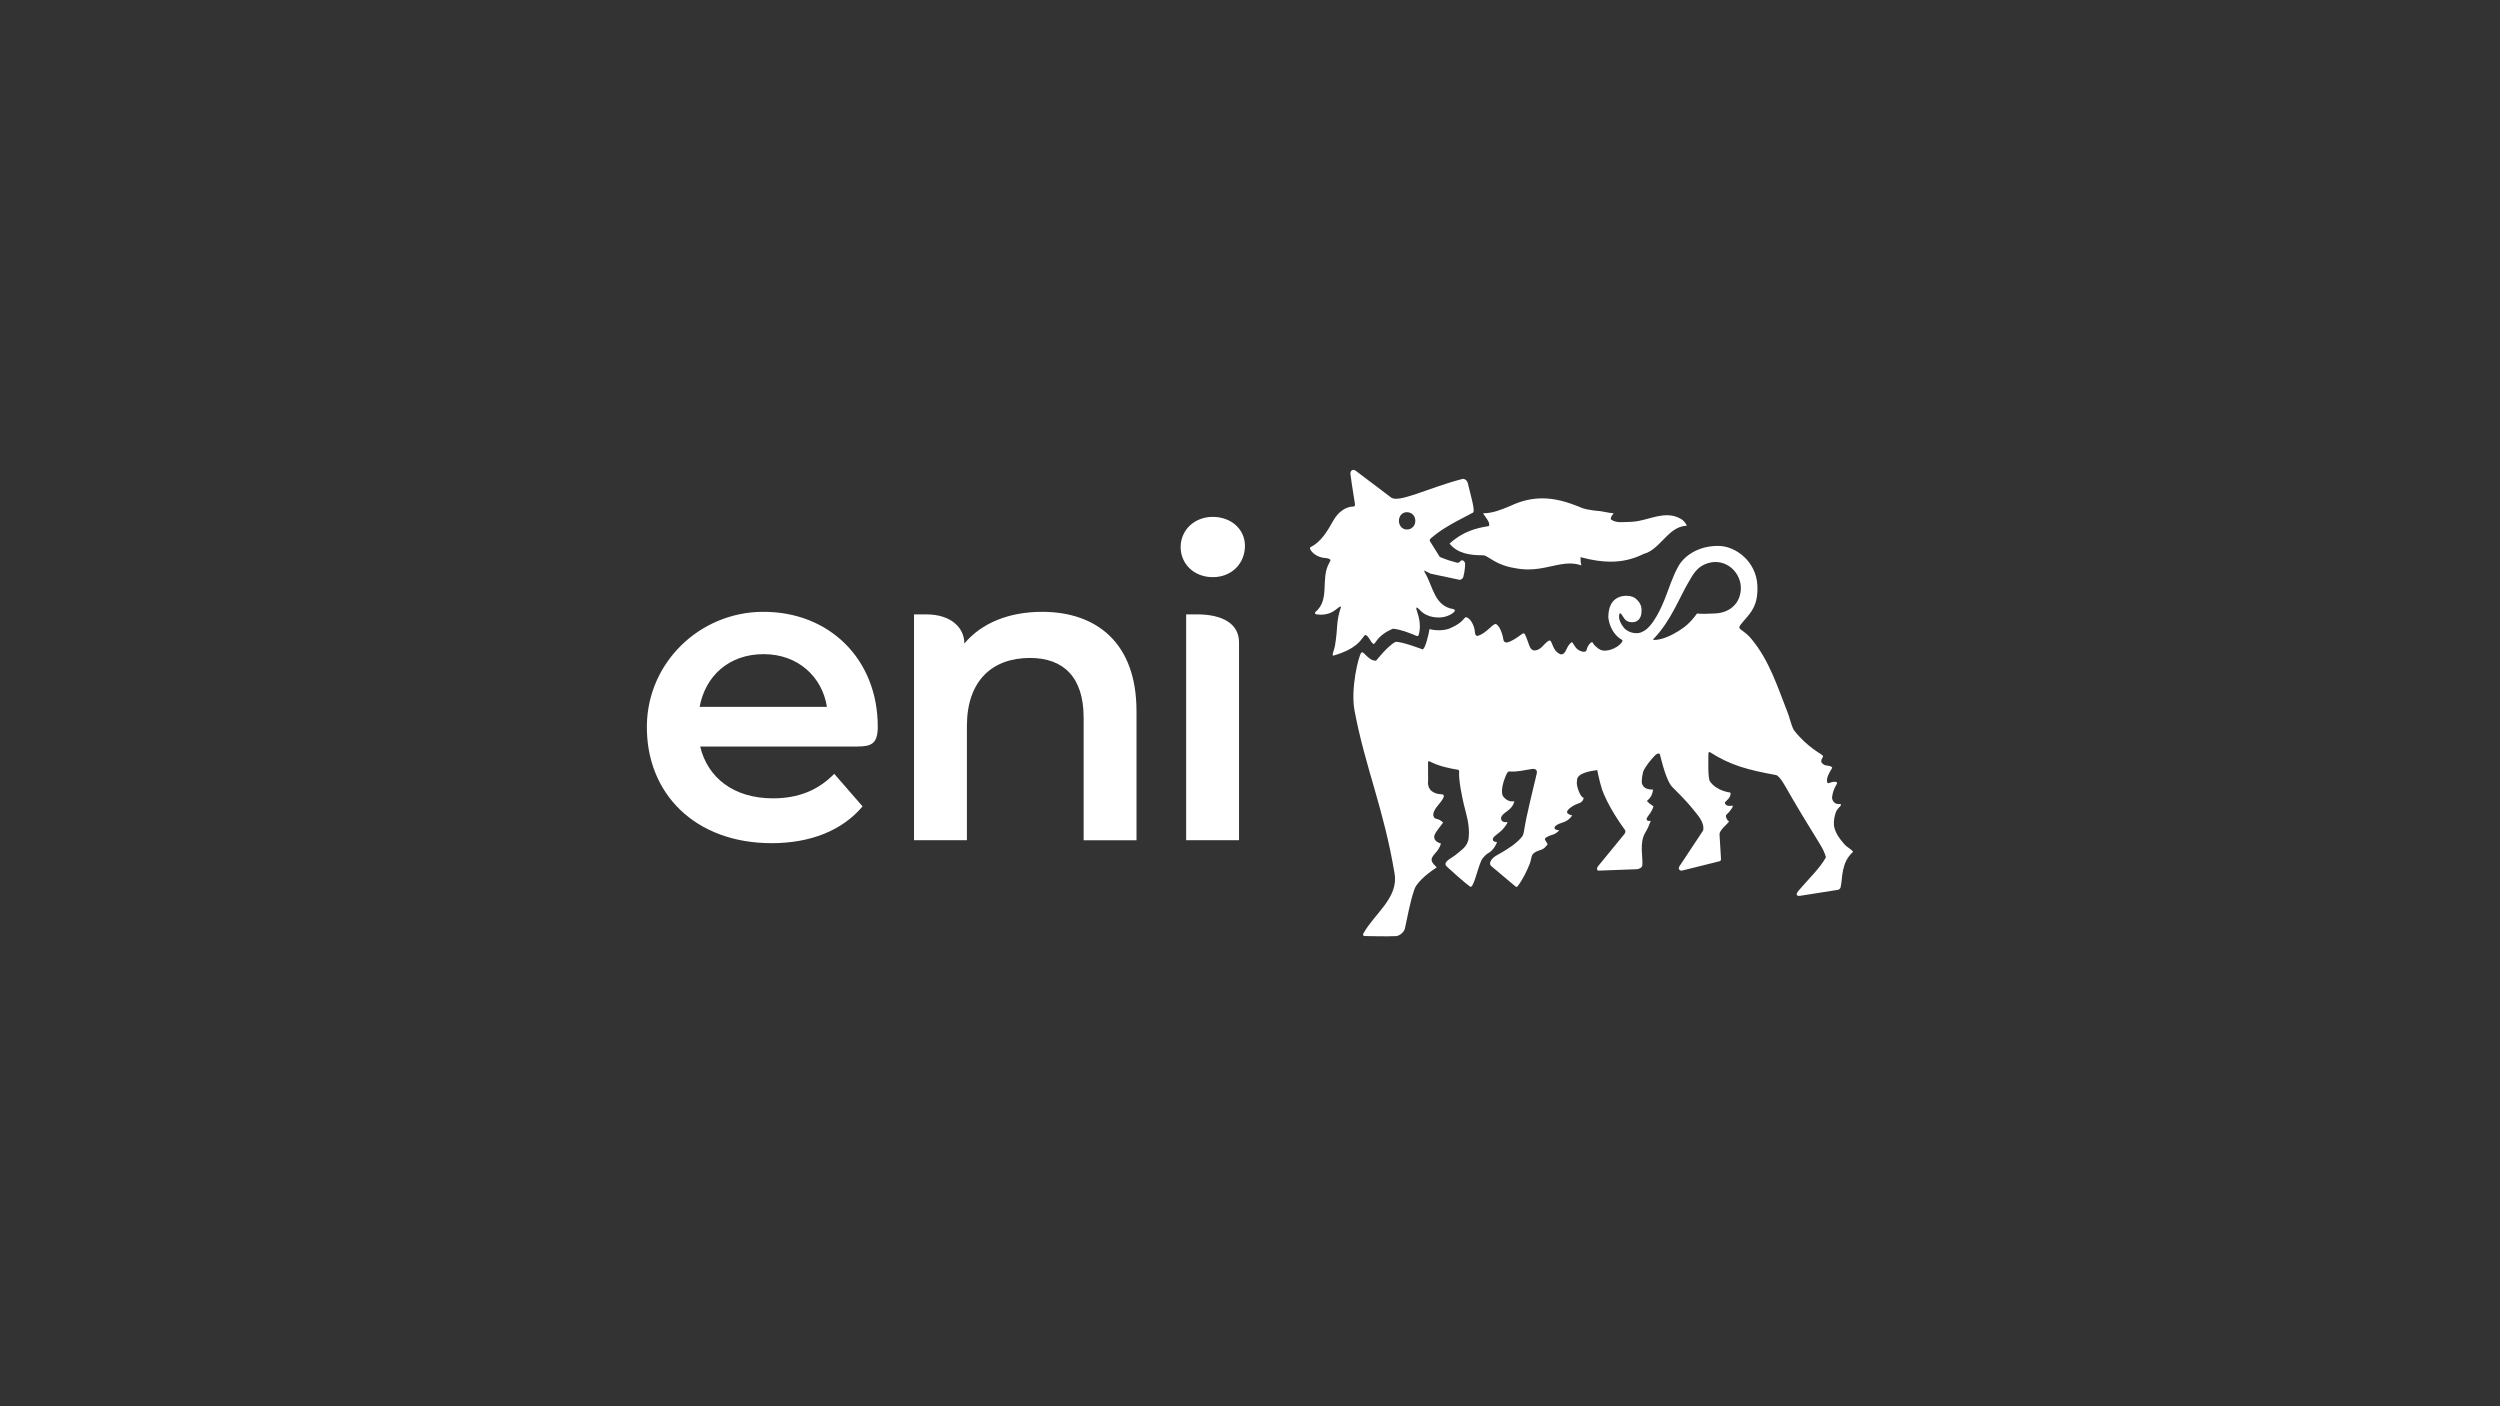 <?xml version="1.0" encoding="UTF-8"?>
<svg id="Ebene_1" xmlns="http://www.w3.org/2000/svg" viewBox="0 0 1920 1080">
  <rect x="0" y="0" width="1920" height="1080" fill="#333333" stroke="none"/>
  <defs>
    <style>
      .cls-1 {
        fill: #fff;
      }
    </style>
  </defs>
  <path class="cls-1" d="M1046.52,489.88c1.47-1.47,1.81-4.85,5.79,1.71.86,1.45,2.14,3.2,2.79,2.89.47.06,1.2-1.12,1.47-1.53,3.51-5.06,7.89-7.77,12.86-9.99.12-.06.29-.08.43-.08,6.05.61,11.17,2.67,18.12,5.52.61.27,1.35-.06,1.53-.69,2.96-10.07-2-19.12-1.81-20.45.18-1.33.84-.67,3.34,1.83,5.44,5.44,13.9,5.83,18.86,4.52,2.55-.65,5.85-2.28,7.16-4,.53-.69.08-1.67-.77-1.81-14.86-2.28-15.7-17.61-21.93-27.95-.35-.59-.67-1.51-.43-1.69l4.75,2.43s21.08,4.51,22,4.65c2.12.33,3.12-2.06,3.12-2.06.16-.63,1.49-5.73,1.37-10.23-.06-2.04-2.28-3.3-3.3-2.26-.39.41-.77.84-1.18,1.14-.53.39-1.22.45-1.85.29-5.4-1.47-7.24-2-13.07-4.38l-7.58-12.13c-.49-1.55.75-2.16,1.24-2.57,5.93-5.1,11.17-8.75,31.84-19.37,1.96-1.02-1.96-13.86-3.93-22.36-.65-2.96-3.08-3.75-4.2-3.47-26.44,6.85-49.92,19.28-55.18,13.92-.08-.08,0,0-.1-.06l-26.58-20.1c-2.2-1.67-4.48-.24-4.14,2.51,1.32,10.36,2.55,16.37,3.42,22.67.2,1.45-.06,2.22-1.08,2.22-6.01,0-11.76,4.32-15.31,10.5-4.93,8.66-9.44,16.55-17.51,20.59-.57.29-.86.98-.55,1.53,1.73,3.26,4.71,5.16,7.68,6.16,3.28,1.1,4.85.43,7.26,1.55.57.24.84.9.61,1.49-.2.53-.57,1.02-.9,1.69-6.83,12.25.98,27.81-10.46,37.45-.69.57-.39,1.69.49,1.81,13.35,2.14,17.49-7.52,19.12-5.69-4.08,12.39-2.08,14.11-4.65,29.9-.57,3.53-3.1,8.09-.88,7.44,17.67-5.16,20.89-12.29,22.16-13.56ZM1080.4,393.36c3.81,0,6.56,2.77,6.56,6.63s-2.75,6.67-6.56,6.67c-3.3,0-6.03-2.77-6.03-6.67s2.73-6.63,6.03-6.63ZM1140.68,396.73c-.43-.57-1.45-1.98-1.67-2.53h.06c7.32,0,14.11-2.83,20.67-5.57h.04c8.34-3.97,16.41-5.89,24.67-5.89,9.23,0,18.49,2.26,31,7.56h.04c4.93,1.63,12.94,2.22,13.41,2.24,1.33.2,2.69.45,4,.71,2.22.43,4.32.82,6.28.92-.14.49-.47.9-.84,1.35-.55.71-1.24,1.59-1.24,2.94v.37l.29.2c2.45,1.75,5.24,2,7.64,2,1.06,0,2.16-.06,3.24-.1,1.08-.06,2.2-.12,3.3-.12,4.87,0,9.76-1.3,14.49-2.59,4.65-1.24,9.44-2.55,14.13-2.55,3.95,0,7.48.94,10.76,2.83,1.71.9,3.98,3.38,4.48,5.32-7.75.08-13.17,5.65-18.43,11.05-4.34,4.44-8.83,9.05-14.58,10.5h-.08l-.06.06c-8.01,4-16.29,5.93-25.32,5.93-6.73,0-13.98-1.06-22.2-3.24l-.88-.24v.92c0,1.77,0,3.32.63,5.42-2.81-.98-5.73-1.47-8.89-1.47-4.59,0-9.15,1.02-13.98,2.08l-1.06.22c-5.44,1.2-10.82,2.28-16.92,2.28-3.28,0-6.44-.31-9.68-.94-9.99-1.43-15.94-5.16-19.87-7.62-2.16-1.35-3.71-2.32-5.06-2.32-9.6,0-19.37-1.08-25.77-8.93,10.03-9.34,20.67-12.03,29.74-13.41l.43-.06.14-.41c.65-2.02-1.26-4.63-2.94-6.91Z"/>
  <path class="cls-1" d="M1416.07,647.89c-7.5-8.64-9.13-14.15-6.5-23.01,1.18-4.04,3.9-5.22,4.26-6.65.1-.47-.35-.88-.83-.79-4.69.79-6.5-3.87-5.87-5.85.47-2.9,1.04-5.3,3.53-9.5.55-.92.13-1.53-.94-1.65-4.44-.45-6.12,2.89-6.54-.33-.37-2.79,1.14-5.81,3.83-10.17.83-1.39-3.78-2.06-4.61-2.12-1.77-.12-3.69-2.02-3.69-2.89.04-3.12,2.12-3.47,1.2-4.57-1.47-1.79-11.58-6.09-22.11-19.49-2.45-4.26-3.22-9.72-5.2-14.43-7.66-19.39-13.64-38.87-27.32-55.51-3.26-3.87-4.36-4.44-8.72-7.77-1.41-1.1-.92-2.26,2.73-6.44,5.79-6.62,11.13-12.15,10.36-27.34-.92-17.9-16.35-30.13-30.11-30.13-16.21,0-26.48,8.34-30.58,15.68-4.67,8.38-7.28,17.43-10.62,25.64-1.63,4.04-8.75,21.47-17.25,24.73-2.28,1.51-9.5,1.85-14-3.24-2.16-2.77-4.79-7.24-3.16-11.09h.49c1.65,1.1,2.47,4.06,4.47,5.56,2.2,1.67,5.97,1.71,8.11.53,2.96-1.65,3.73-4.95,3.73-8.28,0-4.06-1.69-6.6-4.44-9.03-3.06-2.63-9.21-2.71-12.97-1.12-7.93,3.36-7.97,11.9-8.15,15.21.53,5.56,3.32,13.62,10.68,17.63,1.53.82-3.95,7.22-11.99,8.13-2.49.31-4.14,0-6.5-1.61-1.94-1.63-3.22-2.55-4.18-4.5-.63-1.28-3.85,1.69-4.75,5.89-.37,1.73-3.44,1.41-6.03-.12-3.08-1.83-4.26-5.85-5.08-5.99-.82-.12-3.08,2.53-4,4.81-1.43,3.53-3.2,5.3-5.56,4.12-1.86-.94-3.14-2.45-4.1-4.02-1.2-2.1-1.73-4.3-2.57-5.54-.18-.35-.37-.57-.55-.63-.98-.8-4.36,2.69-5.42,3.89-1.35,1.51-3.98,3.91-7.07,3.59-3.59-.37-3.85-6.09-6.81-12.13-.14-.8-1.24-1.22-1.88-.75-5.59,4.04-7.4,5.18-10.62,6.44-3.61,1.41-4.08-1.57-4.08-1.57-.69-5.06-3.38-11.72-6.01-12.23-2.51-.08-7.32,7.4-13.78,9.07-2.18.57-2.22-3.53-2.22-3.57-.28-4.02-3.42-10.33-6.73-10.68-1.75-.2-1.26,3.65-12.19,8.42-4.81,2.1-11.76,1.81-15.84.65-.86,5.16-3.43,15.25-5.32,15.59,0,0-16.47-6.3-20.85-5.73-5.65,2.71-14.88,14.41-14.88,14.41-5.93.29-9.66-7.99-11.33-6.2-2.14,2.3-8.36,27.78-5.24,44.42,8.15,43.56,22.61,75.71,30.8,125.47,3.06,18.53-15.78,30.84-24.01,45.85,0,0-1.1,1.94,1.47,1.94,7.81.06,14.62.41,23.61.04,2.45-.1,6.14-2.79,6.83-5.87,2.12-9.23,3.89-20.26,7.18-29.68,1.14-4.36,7.97-11.23,17.2-17.18.49-.31-5.32-3.71-3.53-7.5.84-1.77,2.06-2.94,3.32-4.44,1.24-1.49,2.55-3.3,3.55-6.38-7.81-2.41-4.55-7.44-4.55-7.44.55-1.37,2.55-3.83,6.18-8.72-4.36-3.89-5.5-2.08-6.85-3.83-1.49-1.96-.71-4.93,2.69-9.13,2.28-2.83,7.48-8.58,2.83-8.75-6.16-.22-11.07-3.47-10.19-10.44l-.06-14.05c0-1.55,1.63-.57,1.63-.57,7.01,3.57,14.6,5.12,21.44,6.24,0,0,.92.16.82,1.39-.47,6.48,2.1,18.67,3.61,25.28,1.39,6.05,4.79,15.47,3.71,25.58-.75,7.07-6.08,9.54-9.68,12.84-2.28,2.08-8.7,4.81-8.11,7.66,0,0,.2,1,1.59,2.12,0,0,12.27,11.33,17.37,14.9,2.49,1.75,5.71-14.19,8.56-20.08,1.24-2.57,4-4.99,5.38-5.73,4.18-2.16,6.42-7.7,6.42-7.7l.06-.84c-3.53.08-3.38-2.36-2.55-3.42.84-1.06,3.04-2.71,4.81-4.14,4.18-3.4,5.89-7.22,5.89-7.22l-.06-.49c-4.59.71-4.93-2.34-4.83-3.16.1-.84.67-2.02,2.71-3.73,1.63-1.37,6.16-3.61,7.54-8.95.14-.51-4.53,1.53-8.56-3.85-2.37-3.14.12-11.6,1.81-15.51,1.35-3.1,1.75-3.79,3.36-3.65,5.16.39,10.17-.81,16.69-1.88,0,0,4.75-1,3.91,3.34-3.2,14.05-7.66,30.52-9.93,45.01,0,0-.45,2.59-1.49,3.77-4.69,5.42-9.6,8.38-14.86,11.6-3.83,2.34-7.52,3.53-9.34,7.46,0,0-.92,2.08.73,3.42l18.57,15.61c.96.82,1.55-.12,1.55-.12,3.77-4.77,7.24-11.9,9.44-17.49,1.41-3.59.71-5.63,2.87-7.87,0,0,1.77-1.43,4.32-2.22,3.04-.94,3.65-1.37,5.61-3.63,1.47-1.67.84-.77-1.18-4.59-.75-1.45,3.2-2.9,3.2-2.9,1.16-.59,2.24-.73,3.46-1.22,1.22-.49,2.61-1.28,4.36-3.18-4.36,0-4.18-2.26-2.83-3.36,3.83-3.14,8.24-1.71,12.6-7.77v-.31c-.92,0-3.14-.77-3.81-2.14-.63-1.77,4.06-5.44,8.81-6.99,4.08-1.3,3.83-4.42,3.83-4.42-2.49-.06-6.03-9.93-4.99-12.76-.86-6.24,11.13-7.87,15.51-8.42,0,0,1.45,7.42,3.12,13.01,4.22,14.07,17.16,31.52,17.16,31.52.69.92,2.22,2.36.61,4.55l-20.3,24.79c-1.02,1.2-1.2,3.34.55,3.34l29.5-1.1c2.08-.27,3.77-1.43,3.95-2.75.77-5.77-2.51-17.29,2.26-25.24,1.9-3.18,2.9-5.5,4.26-9.13,0,0-5.87,1.02-1.59-4.34,1.51-1.92,2.81-4.04,3.69-6.83,0,0-2.49-1.51-4.61-3.55-.86-.82.37-1.33.37-1.33,1.1-1,1.92-1.98,2.55-3.22.63-1.22,1.08-2.73,1.39-4.75-6.65.12-8.05-2.98-8.62-4.91-.35-1.18.24-7.77,1.61-10.29,1.49-2.75,4.69-7.18,8.48-11.07,1.55-1.45,3.36-2.2,3.83-.45,1.26,4.57,4.89,20.94,10.07,25.4,0,0,9.27,8.89,15.39,16.57,3.47,4.34,8.81,9.89,7.71,15.96l-.88,1.45-17.31,26.15s-1.04,1.51-.31,2.51c.67.92,1.63,1.04,2.28.88l28.23-7.03s.92-.16,1.37-.69c.29-.35.29-.96.29-.96l-1.14-19.12c-.08-3.22,5.73-7.73,7.05-9.46.26-.35.16-.65-.2-.88-1.33-.82-2.53-3.83-1.61-4.69,3.87-3.63,5.83-7.26,4.61-7.03-2.18.41-4.83.33-5.63-1.69-.41-.98.63-1.61.63-1.61,3.04-2.59,3.63-4.55,3.63-5.67,0-.73-.24-1.12-.24-1.12,0,0-10.48-1.02-15.61-8.62-1.71-2.55-1.18-17.22-1.16-21.3,0,0-.04-1.45,1.1-1.12,15.84,10.17,29.27,13.66,50.55,17.57,0,0,2.22-.43,7.24,8.4,8.79,15.49,17.45,29.64,26.87,44.89,2.2,3.57,3.73,6.85,4.5,9.93-4.93,8.89-14.1,17.33-21.12,25.75-2.71,3.28-.92,4.16,1.45,3.79l28.76-4.53s1.76-.18,2.23-2.24c1.55-6.89.18-18.65,9.55-27.03-2.2-2.79-4.04-2.71-7.14-6.26v.02ZM1317.58,471.11c-11.19.63-14.25.06-14.25.06-5.54,7.54-9.34,10.38-14.39,13.56-5.71,3.57-12.8,6.77-18.77,6.77-.67-.04-.53-.59-.16-.96.43-.45.71-.69.71-.69,12.54-13.31,19.53-31.68,25.58-41.87,3.71-6.24,6.58-13.03,16.06-15.66,13.35-3.71,25.28,7.62,24.6,20.34-.55,10.48-8.07,17.82-19.39,18.45Z"/>
  <path class="cls-1" d="M658.68,573.32h-120.94c5.65,23.87,25.66,39.81,55.85,39.81,19.49,0,34.76-6.18,47.09-18.84l21.77,25.01c-15.59,18.51-39.95,28.25-69.84,28.25-58.75,0-96.6-38.14-95.81-90.63.73-48.19,40.48-86.61,88.67-87.04,51.17-.45,88.65,36.14,88.65,88.25,0,12.99-4.89,15.17-15.45,15.17v.02ZM537.33,542.88h97.75c-3.55-22.87-22-40.5-48.62-40.5s-44.79,16.78-49.13,40.5ZM872.84,545.9v99.4h-40.61v-94.2c0-30.86-15.27-45.8-41.26-45.8-28.91,0-48.39,17.53-48.39,52.29v87.69h-40.61v-173.43h9.42c18.79,0,29.23,10.03,29.23,22.4,13.31-15.92,34.43-24.36,59.77-24.36,41.56,0,72.43,23.71,72.43,75.99l.02.02ZM906.74,420.1c0-12.96,10.5-23.14,24.69-23.14s24.69,9.56,24.69,22.22c0,13.58-10.19,24.07-24.69,24.07s-24.69-10.19-24.69-23.14v-.02ZM910.96,471.84h8.3c20.1,0,32.31,7.46,32.31,21.45v151.99h-40.61v-173.43Z"/>
</svg>